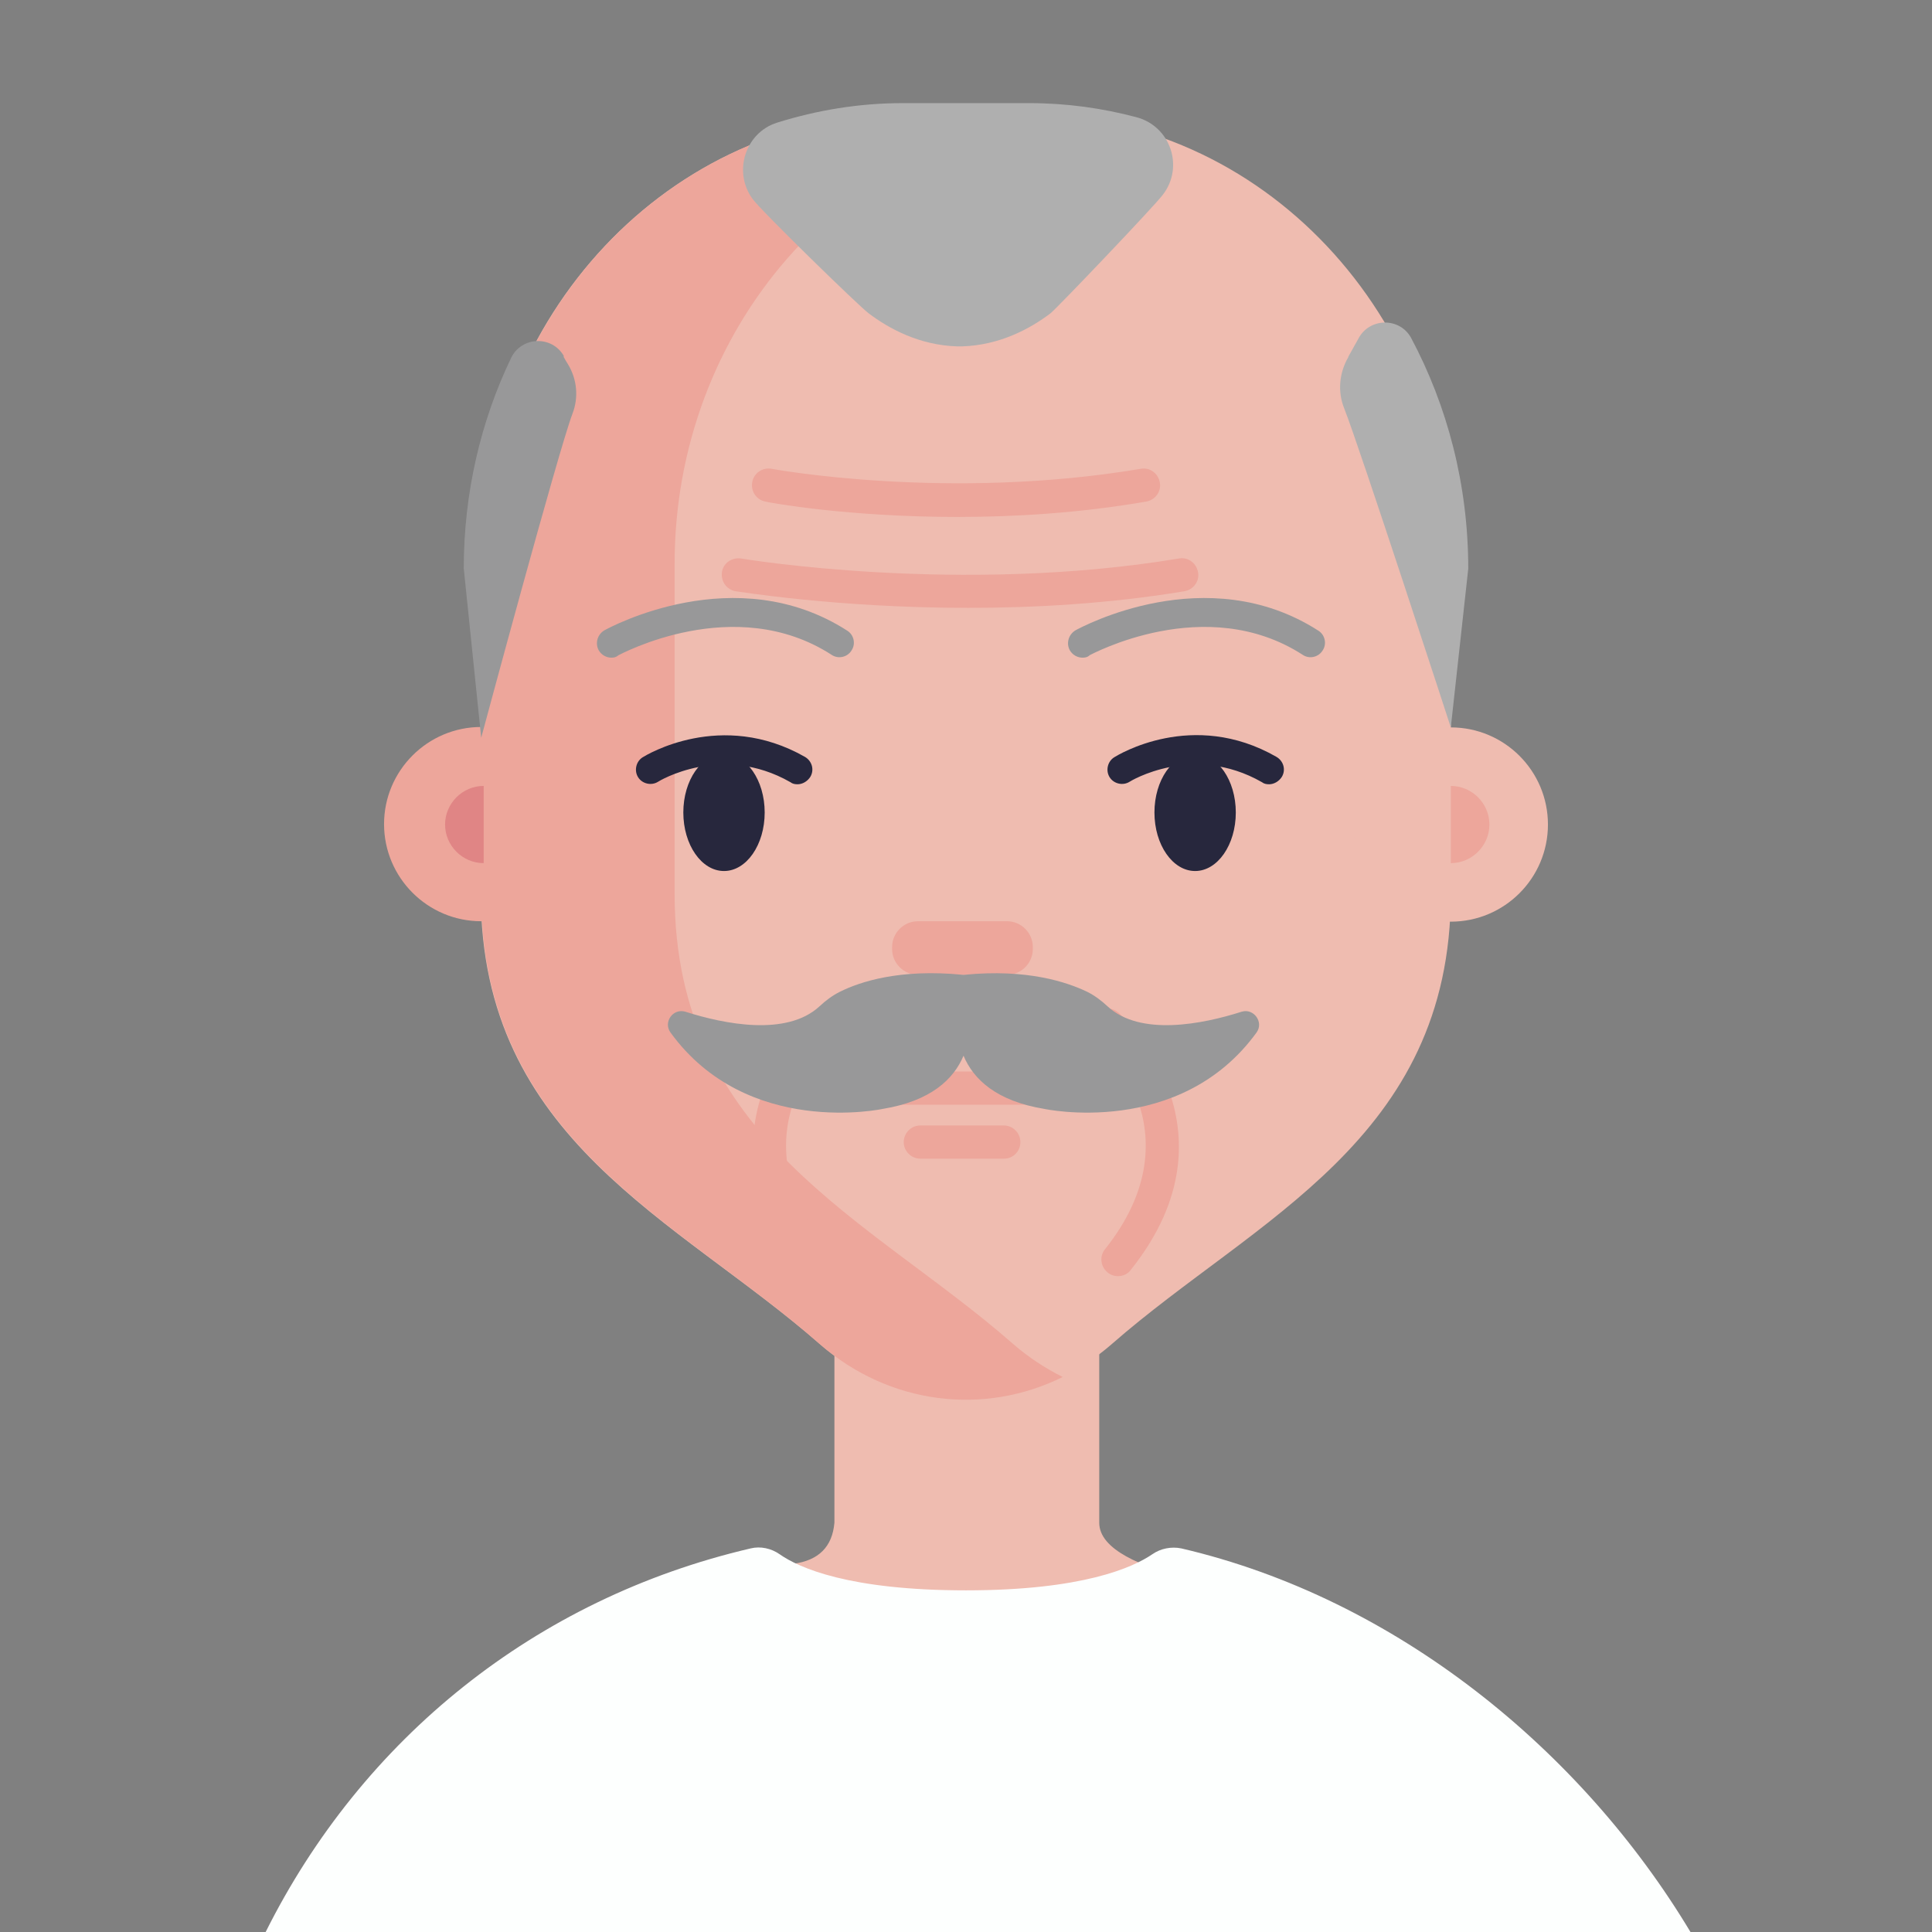 <?xml version="1.0" encoding="UTF-8"?><svg id="Layer_1" xmlns="http://www.w3.org/2000/svg" viewBox="0 0 160 160"><rect x="0" y="0" width="160" height="160" fill="#808080" stroke="none"/><defs><style>.cls-1{fill:#989899;}.cls-2{fill:#fdfffe;}.cls-3{fill:#efbcb0;}.cls-4{fill:#eda69b;}.cls-5{fill:#afafaf;}.cls-6{fill:#e08585;}.cls-7{fill:#27273d;}</style></defs><g id="Avatars"><g id="Artboard"><g id="Men"><g id="Old-People-Avatar_28"><path id="Path" class="cls-3" d="M133.041,152.228c-7.253,5.466-15.366,9.866-24.131,12.925h-57.819c-8.766-3.059-16.878-7.425-24.131-12.925l1.512-2.028c8.559-11.481,22.275-20.694,37.022-20.694h.206c2.097-.275,3.231-1.409,3.403-3.403v-18.631h21.931v18.631c0,4.469,13.991,5.672,17.05,6.737,9.9,3.472,17.119,8.938,23.375,17.359l1.581,2.028Z"/><path id="Path-2" class="cls-3" d="M120.15,46.697v27.328c0,20.384-16.225,26.916-28.05,37.262-7.047,6.153-17.188,6.153-24.234,0-11.825-10.347-28.05-16.878-28.05-37.262v-27.328c0-20.556,15.709-37.228,35.062-37.228h10.175c19.422,0,35.097,16.672,35.097,37.228Z"/><path id="Path-3" class="cls-4" d="M55.869,74.025v-27.328c0-19.525,14.128-35.509,32.141-37.091-.963-.103-1.925-.138-2.922-.138h-10.175c-19.388,0-35.063,16.672-35.063,37.228v13.509c-4.434,0-8.044,3.609-8.044,8.044s3.609,8.044,8.044,8.044h.069c1.169,18.597,16.603,25.025,27.947,34.994,5.775,5.053,13.612,5.981,20.144,2.75-1.444-.722-2.819-1.616-4.125-2.75-11.791-10.347-28.016-16.878-28.016-37.262Z"/><circle id="Oval" class="cls-3" cx="120.15" cy="68.284" r="8.044"/><path class="cls-1" d="M50.644,54.466c-.412,0-.825-.206-1.066-.619-.309-.584-.103-1.306.481-1.65.447-.241,10.863-5.912,20.109.034.55.344.722,1.1.344,1.65-.344.55-1.1.722-1.65.344-8.044-5.191-17.531,0-17.634.034-.206.172-.378.206-.584.206Z"/><path class="cls-1" d="M89.659,54.466c-.412,0-.825-.206-1.066-.619-.309-.584-.103-1.306.481-1.65.447-.241,10.863-5.912,20.109.034.55.344.722,1.1.344,1.65-.344.55-1.1.722-1.65.344-8.044-5.191-17.531,0-17.634.034-.172.172-.378.206-.584.206Z"/><path id="Path-4" class="cls-4" d="M83.403,80.728h-7.391c-1.169,0-2.131-.963-2.131-2.131v-.172c0-1.169.963-2.131,2.131-2.131h7.391c1.169,0,2.131.963,2.131,2.131v.172c0,1.169-.963,2.131-2.131,2.131Z"/><path id="Path-5" class="cls-6" d="M40.056,65.087c-1.753,0-3.197,1.444-3.197,3.197s1.444,3.197,3.197,3.197v-6.394Z"/><path id="Path-6" class="cls-4" d="M120.15,71.481c1.753,0,3.197-1.444,3.197-3.197s-1.444-3.197-3.197-3.197v6.394Z"/><ellipse id="Oval-2" class="cls-7" cx="59.959" cy="67.287" rx="3.369" ry="4.847"/><ellipse id="Oval-3" class="cls-7" cx="98.975" cy="67.287" rx="3.369" ry="4.847"/><path class="cls-7" d="M66.044,64.95c-.206,0-.412-.034-.584-.172-5.706-3.266-10.931-.069-10.966-.034-.55.344-1.306.172-1.65-.378-.344-.55-.172-1.306.378-1.65.275-.172,6.497-3.987,13.441-.034.584.344.791,1.066.447,1.65-.241.378-.653.619-1.066.619Z"/><path class="cls-7" d="M105.094,64.95c-.206,0-.412-.034-.584-.172-5.706-3.266-10.931-.069-10.966-.034-.55.344-1.306.172-1.65-.378-.344-.55-.172-1.306.378-1.65.275-.172,6.497-4.022,13.441-.034.584.344.791,1.066.447,1.65-.241.378-.653.619-1.066.619Z"/><path id="Path-7" class="cls-1" d="M46.691,29.578c.103.206.241.412.344.584.756,1.238.894,2.75.378,4.091-1.169,3.059-7.562,26.847-7.562,26.847l-1.444-14.025c0-6.256,1.409-12.203,3.919-17.428.859-1.788,3.369-1.891,4.366-.172-.034.069,0,.069,0,.103Z"/><path id="Path-8" class="cls-5" d="M85.259,8.541c3.059,0,6.016.412,8.869,1.169,2.819.756,3.953,4.125,2.166,6.428-.756.997-8.662,9.281-9.281,9.797-1.719,1.306-4.228,2.647-7.322,2.75h-.447c-3.094-.103-5.603-1.444-7.322-2.75-.825-.619-8.938-8.525-9.591-9.453-1.65-2.234-.619-5.5,2.028-6.325,3.3-1.031,6.772-1.616,10.381-1.616h10.519Z"/><path id="Path-9" class="cls-5" d="M121.594,47.109l-1.444,13.131h0s-7.528-23.134-8.834-26.434c-.55-1.375-.412-2.922.344-4.228v-.034c.275-.481.55-.997.825-1.478.894-1.753,3.403-1.822,4.366-.103,3.025,5.672,4.744,12.203,4.744,19.147Z"/><path class="cls-4" d="M80.172,50.341c-10.931,0-19.113-1.375-19.25-1.375-.756-.138-1.238-.825-1.134-1.581.103-.756.825-1.238,1.581-1.134.172.034,18.15,3.025,36.266,0,.756-.138,1.444.378,1.581,1.134.138.756-.378,1.444-1.134,1.581-6.222,1.031-12.409,1.375-17.909,1.375Z"/><path class="cls-4" d="M79.313,42.812c-9.075,0-15.503-1.169-15.916-1.272-.756-.138-1.238-.859-1.1-1.616.138-.756.859-1.238,1.616-1.1.138.034,14.644,2.681,30.559,0,.756-.138,1.444.378,1.581,1.134.137.756-.378,1.444-1.134,1.581-5.569.963-10.931,1.272-15.606,1.272Z"/><path class="cls-4" d="M67.419,105.684c-.412,0-.791-.172-1.066-.516-9.488-11.894.928-21.209,1.031-21.312.584-.516,1.444-.447,1.925.138.516.584.447,1.444-.138,1.925h0c-.344.309-8.525,7.734-.688,17.531.481.584.378,1.444-.206,1.925-.275.206-.55.309-.859.309Z"/><path class="cls-4" d="M92.581,105.684c-.309,0-.619-.103-.859-.309-.584-.481-.688-1.341-.206-1.925,7.803-9.797-.344-17.222-.688-17.531-.584-.516-.619-1.375-.138-1.925.516-.584,1.375-.619,1.925-.138.103.103,10.519,9.419,1.031,21.312-.241.344-.653.516-1.066.516Z"/><path class="cls-4" d="M86.291,91.487h-13.2c-.756,0-1.375-.619-1.375-1.375s.619-1.375,1.375-1.375h13.2c.756,0,1.375.619,1.375,1.375s-.619,1.375-1.375,1.375Z"/><path class="cls-4" d="M83.128,95.956h-6.909c-.756,0-1.375-.619-1.375-1.375s.619-1.375,1.375-1.375h6.909c.756,0,1.375.619,1.375,1.375s-.584,1.375-1.375,1.375Z"/><path id="Path-10" class="cls-1" d="M102.825,83.787c-3.231,1.031-8.388,2.062-11.103-.447-.516-.481-1.066-.894-1.684-1.203-1.65-.791-4.95-1.925-10.175-1.409h-.137c-5.225-.516-8.525.584-10.175,1.409-.619.309-1.169.722-1.684,1.203-2.716,2.509-7.872,1.478-11.103.447-1.031-.309-1.856.859-1.238,1.719,6.359,8.766,17.6,6.325,17.6,6.325,3.953-.653,5.844-2.441,6.669-4.4.825,1.959,2.716,3.747,6.669,4.4,0,0,11.241,2.441,17.6-6.325.619-.859-.241-2.028-1.237-1.719Z"/><path id="Path-11" class="cls-2" d="M140,160c-14.953,11.688-39.581,10-60,10s-43.081,1.688-58-10c8-16,22.319-27.606,40.159-31.766.825-.206,1.719,0,2.406.481,1.616,1.134,5.775,2.991,15.434,2.991s13.819-1.891,15.434-2.991c.688-.481,1.581-.653,2.406-.481,17.841,4.159,33.159,16.766,42.159,31.766Z"/></g></g></g></g></svg>